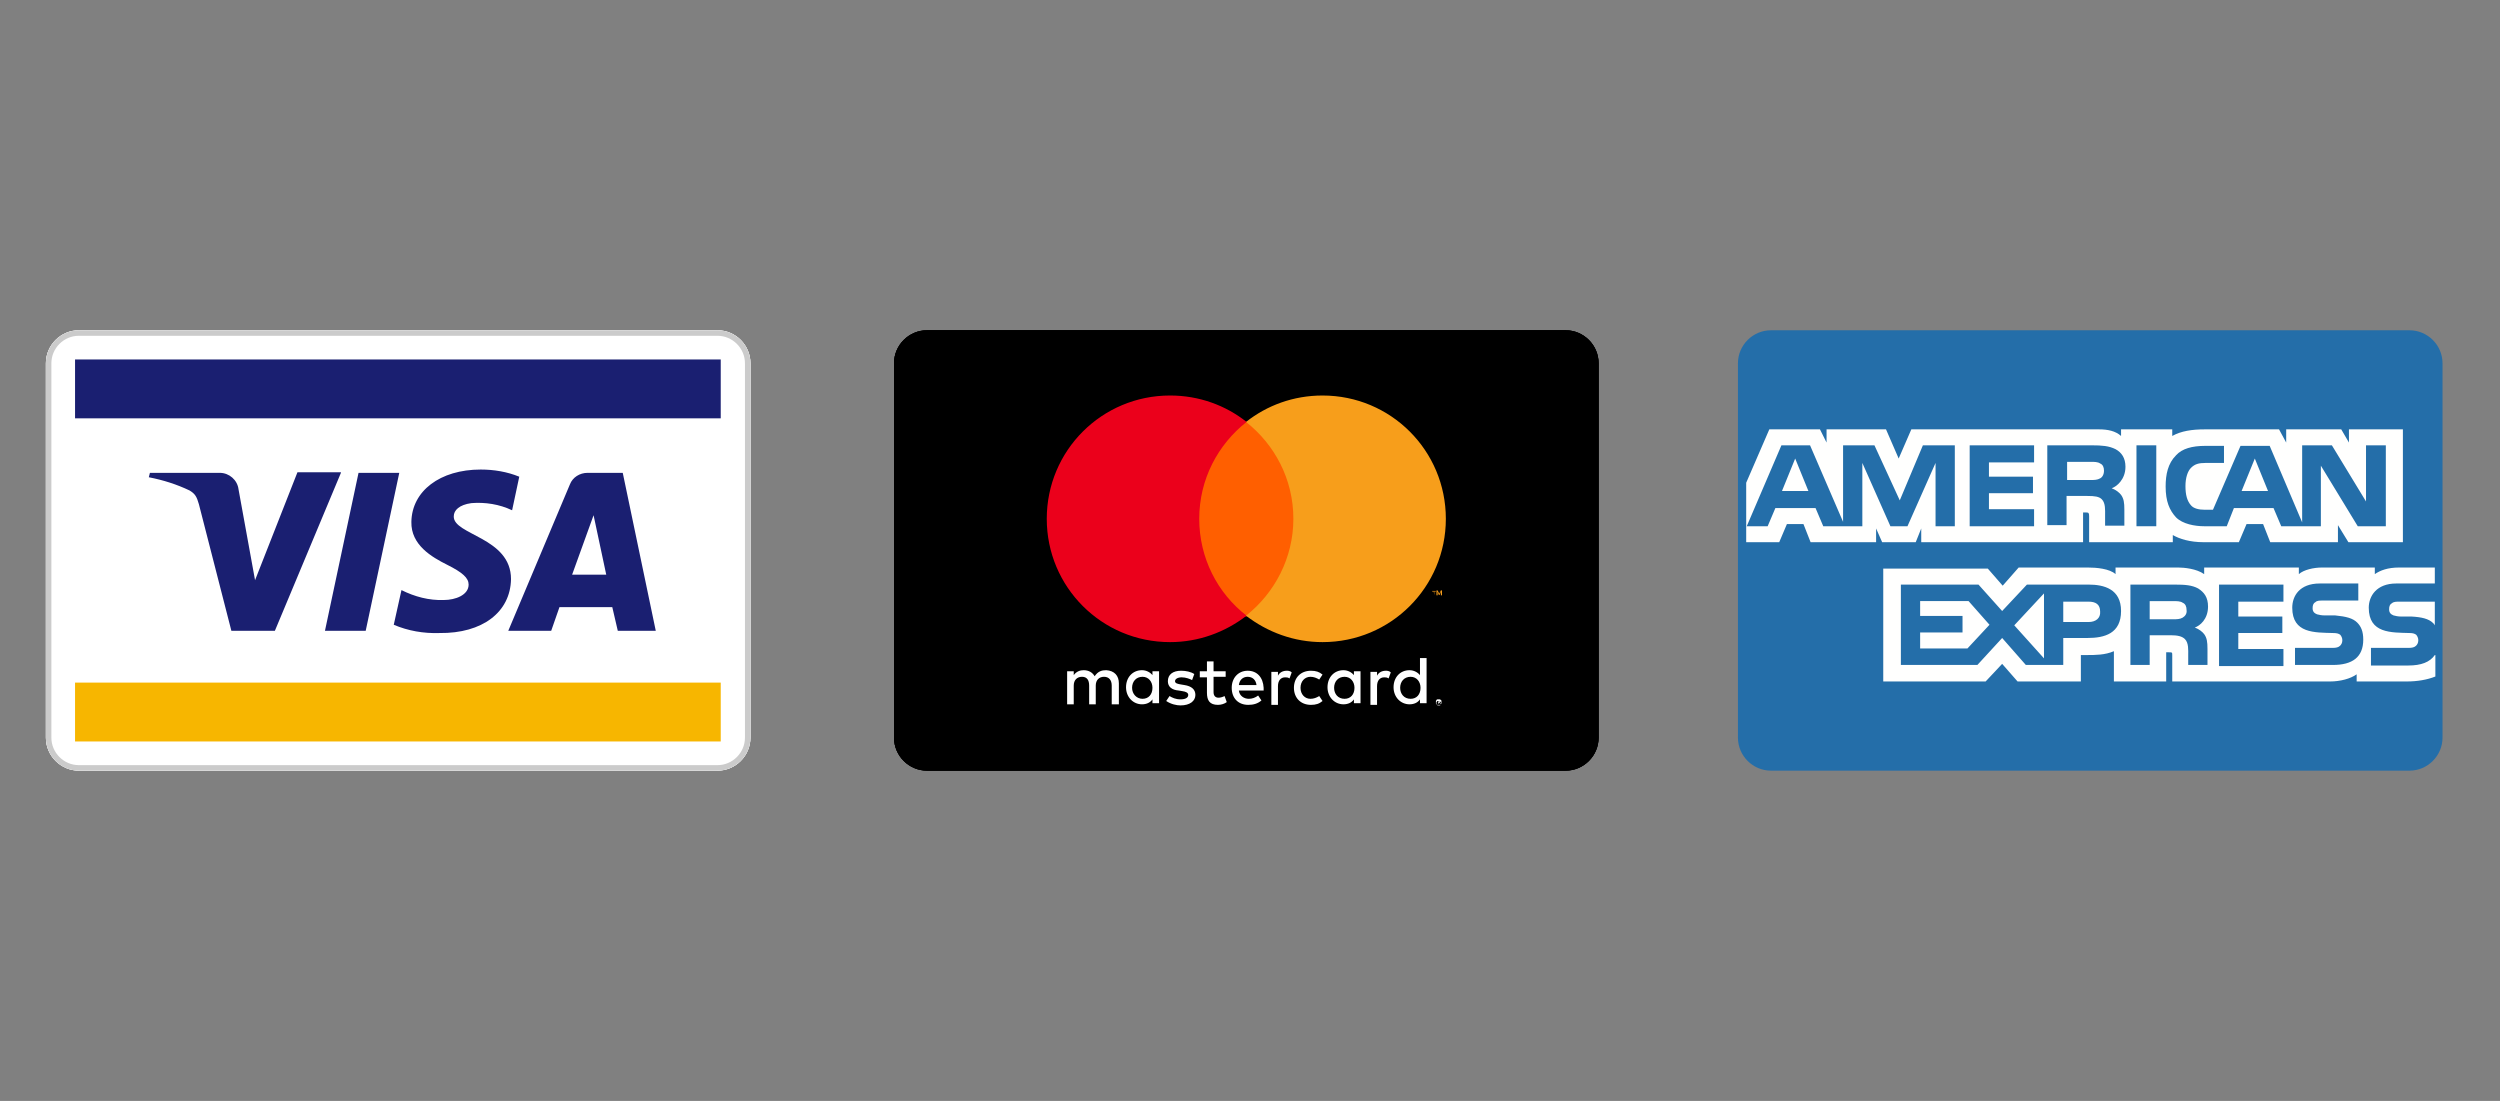 <?xml version="1.0" encoding="UTF-8" standalone="no"?><!DOCTYPE svg PUBLIC "-//W3C//DTD SVG 1.1//EN" "http://www.w3.org/Graphics/SVG/1.1/DTD/svg11.dtd"><svg width="100%" height="100%" viewBox="0 0 109 48" version="1.1" xmlns="http://www.w3.org/2000/svg" xmlns:xlink="http://www.w3.org/1999/xlink" xml:space="preserve" xmlns:serif="http://www.serif.com/" style="fill-rule:evenodd;clip-rule:evenodd;stroke-miterlimit:10;"><rect x="0" y="0" width="109" height="48" fill="#808080" stroke="none"/><rect id="Artboard1" x="0" y="0" width="109" height="48" style="fill:none;"/><g><g><g><path id="SVGID_1_" d="M38.979,15.84c0,-0.792 0.648,-1.44 1.44,-1.44l27.84,0c0.792,0 1.44,0.648 1.44,1.44l0,16.32c0,0.792 -0.648,1.44 -1.44,1.44l-27.84,0c-0.792,0 -1.44,-0.648 -1.44,-1.44l0,-16.32Z" style="fill-rule:nonzero;"/></g><g><g><clipPath id="_clip1"><path d="M38.979,15.84c0,-0.792 0.648,-1.44 1.44,-1.44l27.84,0c0.792,0 1.44,0.648 1.44,1.44l0,16.32c0,0.792 -0.648,1.44 -1.44,1.44l-27.84,0c-0.792,0 -1.44,-0.648 -1.44,-1.44l0,-16.32Z"/></clipPath><g clip-path="url(#_clip1)"><path d="M38.979,15.84c0,-0.792 0.648,-1.44 1.44,-1.44l27.84,0c0.792,0 1.44,0.648 1.44,1.44l0,16.32c0,0.792 -0.648,1.44 -1.44,1.44l-27.84,0c-0.792,0 -1.44,-0.648 -1.44,-1.44l0,-16.32Z" style="fill-rule:nonzero;stroke:#000;stroke-width:0.48px;"/></g></g></g></g><g><g><g><clipPath id="_clip2"><path d="M48.783,30.708l0,-0.912c0,-0.336 -0.192,-0.552 -0.552,-0.576c-0.192,-0 -0.36,0.048 -0.504,0.264c-0.096,-0.168 -0.264,-0.264 -0.48,-0.264c-0.144,-0 -0.312,0.048 -0.432,0.216l0,-0.168l-0.288,-0l0,1.44l0.288,-0l0,-0.816c0,-0.24 0.144,-0.384 0.36,-0.384c0.216,-0 0.312,0.144 0.312,0.384l0,0.816l0.288,-0l0,-0.816c0,-0.24 0.144,-0.384 0.36,-0.384c0.216,-0 0.336,0.144 0.336,0.384l0,0.816l0.312,-0Zm4.656,-1.44l-0.528,-0l0,-0.432l-0.288,-0l0,0.432l-0.312,-0l0,0.264l0.312,-0l0,0.672c0,0.336 0.12,0.528 0.48,0.528c0.144,-0 0.288,-0.048 0.384,-0.12l-0.096,-0.264c-0.096,0.048 -0.192,0.072 -0.264,0.072c-0.144,-0 -0.216,-0.096 -0.216,-0.24l0,-0.672l0.528,-0l0,-0.24Zm2.664,-0.024c-0.168,-0 -0.312,0.072 -0.384,0.216l0,-0.168l-0.288,-0l0,1.44l0.288,-0l0,-0.816c0,-0.24 0.12,-0.384 0.312,-0.384c0.072,-0 0.12,-0 0.192,0.048l0.096,-0.264c-0.072,-0.072 -0.168,-0.072 -0.216,-0.072Zm-4.032,0.144c-0.144,-0.096 -0.36,-0.144 -0.576,-0.144c-0.36,-0 -0.576,0.168 -0.576,0.456c0,0.24 0.168,0.384 0.48,0.408l0.144,0.024c0.168,0.024 0.264,0.072 0.264,0.168c0,0.12 -0.12,0.192 -0.336,0.192c-0.216,-0 -0.36,-0.072 -0.48,-0.144l-0.144,0.216c0.216,0.144 0.456,0.192 0.624,0.192c0.408,-0 0.648,-0.192 0.648,-0.456c0,-0.24 -0.168,-0.384 -0.48,-0.432l-0.144,-0.024c-0.144,-0.024 -0.264,-0.048 -0.264,-0.144c0,-0.096 0.12,-0.168 0.288,-0.168c0.192,-0 0.36,0.072 0.456,0.12l0.096,-0.264Zm4.344,0.6c0,0.432 0.288,0.744 0.744,0.744c0.216,-0 0.36,-0.048 0.504,-0.168l-0.144,-0.216c-0.12,0.072 -0.24,0.12 -0.384,0.12c-0.24,-0 -0.432,-0.192 -0.432,-0.48c0,-0.288 0.192,-0.48 0.432,-0.48c0.144,-0 0.264,0.048 0.384,0.12l0.144,-0.216c-0.144,-0.12 -0.288,-0.168 -0.504,-0.168c-0.456,-0 -0.744,0.312 -0.744,0.744Zm-2.016,-0.744c-0.408,-0 -0.696,0.312 -0.696,0.744c0,0.456 0.288,0.744 0.72,0.744c0.216,-0 0.408,-0.048 0.576,-0.192l-0.144,-0.216c-0.12,0.096 -0.264,0.144 -0.408,0.144c-0.192,-0 -0.408,-0.12 -0.432,-0.36l1.08,-0l0,-0.12c-0.024,-0.456 -0.288,-0.744 -0.696,-0.744Zm0,0.264c0.216,-0 0.36,0.144 0.384,0.36l-0.768,-0c0.024,-0.216 0.168,-0.36 0.384,-0.36Zm-3.864,1.152l0,-1.392l-0.288,-0l0,0.168c-0.096,-0.12 -0.264,-0.216 -0.456,-0.216c-0.408,-0 -0.696,0.312 -0.696,0.744c0,0.432 0.312,0.744 0.696,0.744c0.192,-0 0.36,-0.072 0.456,-0.216l0,0.168l0.288,-0Zm-1.176,-0.672c0,-0.264 0.168,-0.48 0.456,-0.48c0.264,-0 0.432,0.216 0.432,0.48c0,0.288 -0.168,0.48 -0.432,0.48c-0.264,-0 -0.456,-0.216 -0.456,-0.48Zm11.064,-0.744c-0.168,-0 -0.312,0.072 -0.384,0.216l0,-0.168l-0.288,-0l0,1.44l0.288,-0l0,-0.816c0,-0.24 0.12,-0.384 0.312,-0.384c0.072,-0 0.12,-0 0.192,0.048l0.096,-0.264c-0.072,-0.072 -0.168,-0.072 -0.216,-0.072Zm2.256,1.248l0.096,-0c0.024,-0 0.024,0.024 0.048,0.024c0.024,0.024 0.024,0.024 0.024,0.048l0,0.096c0,0.024 -0.024,0.024 -0.024,0.048c-0.024,0.024 -0.024,0.024 -0.048,0.024l-0.096,-0c-0.024,-0 -0.024,-0.024 -0.048,-0.024c-0.024,-0.024 -0.024,-0.024 -0.024,-0.048l0,-0.096c0,-0.024 0.024,-0.024 0.024,-0.048c0.024,-0.024 0.024,-0.024 0.048,-0.024Zm0,0.264l0.096,-0c0.024,-0 0.024,-0.024 0.024,-0.024l0.024,-0.024l0,-0.096c0,-0.024 -0.024,-0.024 -0.024,-0.024l-0.024,-0.024l-0.096,-0c-0.024,-0 -0.024,0.024 -0.024,0.024l-0.024,0.024l0,0.096c0,0.024 0.024,0.024 0.024,0.024l0.024,0.024Zm0.048,-0.192l0.048,-0l0.024,0.024l0,0.024c0,-0 -0.024,-0 -0.024,0.024l0.048,0.048l-0.024,-0l-0.048,-0.048l-0.024,-0l0,0.048l-0.024,-0l0,-0.144l0.024,-0l0,0.024Zm-0.024,0.024l0.048,0.024l0,-0.048l-0.048,0.024Zm-3.384,0.072l0,-1.392l-0.288,-0l0,0.168c-0.096,-0.12 -0.264,-0.216 -0.456,-0.216c-0.408,-0 -0.696,0.312 -0.696,0.744c0,0.432 0.312,0.744 0.696,0.744c0.192,-0 0.36,-0.072 0.456,-0.216l0,0.168l0.288,-0Zm-1.152,-0.672c0,-0.264 0.168,-0.48 0.456,-0.48c0.264,-0 0.432,0.216 0.432,0.48c0,0.288 -0.168,0.48 -0.432,0.48c-0.288,-0 -0.456,-0.216 -0.456,-0.48Zm4.032,0.672l0,-1.968l-0.288,-0l0,0.744c-0.096,-0.12 -0.264,-0.216 -0.456,-0.216c-0.408,-0 -0.696,0.312 -0.696,0.744c0,0.432 0.312,0.744 0.696,0.744c0.192,-0 0.36,-0.072 0.456,-0.216l0,0.168l0.288,-0Zm-1.152,-0.672c0,-0.264 0.168,-0.48 0.456,-0.48c0.264,-0 0.432,0.216 0.432,0.48c0,0.288 -0.168,0.48 -0.432,0.48c-0.288,-0 -0.456,-0.216 -0.456,-0.48Z"/></clipPath><g clip-path="url(#_clip2)"><rect x="45.327" y="27.492" width="18.744" height="4.488" style="fill:#fff;"/></g></g></g></g><g><g><g><clipPath id="_clip3"><rect x="51.735" y="18.396" width="5.184" height="8.472"/></clipPath><g clip-path="url(#_clip3)"><rect x="50.535" y="17.196" width="7.584" height="10.872" style="fill:#ff5f00;"/></g></g></g></g><g><g><g><clipPath id="_clip4"><path d="M52.287,22.62c0,-1.728 0.816,-3.24 2.064,-4.224c-0.912,-0.72 -2.064,-1.152 -3.336,-1.152c-2.976,0 -5.376,2.4 -5.376,5.376c0,2.976 2.4,5.376 5.376,5.376c1.248,0 2.4,-0.432 3.336,-1.152c-1.272,-0.984 -2.064,-2.52 -2.064,-4.224"/></clipPath><g clip-path="url(#_clip4)"><rect x="44.415" y="16.044" width="11.112" height="13.176" style="fill:#eb001b;"/></g></g></g></g><g><g><g><clipPath id="_clip5"><path d="M62.535,25.956l-0,-0.168l0.072,0l-0,-0.024l-0.168,0l-0,0.024l0.072,0l0.024,0.168Zm0.336,0l-0,-0.216l-0.048,0l-0.072,0.144l-0.072,-0.144l-0.048,0l-0,0.216l0.048,0l-0,-0.168l0.048,0.144l0.048,0l0.048,-0.144l-0,0.168l0.048,0Z"/></clipPath><g clip-path="url(#_clip5)"><rect x="61.215" y="24.54" width="2.856" height="2.616" style="fill:#f79e1b;"/></g></g></g></g><g><g><g><clipPath id="_clip6"><path d="M63.039,22.62c0,2.976 -2.4,5.376 -5.376,5.376c-1.248,0 -2.4,-0.432 -3.336,-1.152c1.248,-0.984 2.064,-2.52 2.064,-4.224c0,-1.728 -0.816,-3.24 -2.064,-4.224c0.912,-0.72 2.064,-1.152 3.336,-1.152c2.976,0 5.376,2.4 5.376,5.376"/></clipPath><g clip-path="url(#_clip6)"><rect x="53.127" y="16.044" width="11.112" height="13.176" style="fill:#f79e1b;"/></g></g></g></g><g id="Amex"><g><g><g><clipPath id="_clip7"><path d="M75.774,15.84c0,-0.792 0.648,-1.44 1.44,-1.44l27.84,0c0.792,0 1.44,0.648 1.44,1.44l0,16.32c0,0.792 -0.648,1.44 -1.44,1.44l-27.84,0c-0.792,0 -1.44,-0.648 -1.44,-1.44l0,-16.32Z"/></clipPath><g clip-path="url(#_clip7)"><path d="M75.774,15.84c0,-0.792 0.648,-1.44 1.44,-1.44l27.84,0c0.792,0 1.44,0.648 1.44,1.44l0,16.32c0,0.792 -0.648,1.44 -1.44,1.44l-27.84,0c-0.792,0 -1.44,-0.648 -1.44,-1.44l0,-16.32Z" style="fill:#246ea9;fill-rule:nonzero;"/></g></g></g></g><g><g><clipPath id="_clip8"><path d="M106.158,26.232l-1.536,0c-0.144,0 -0.264,0 -0.336,0.072c-0.096,0.048 -0.12,0.144 -0.12,0.264c0,0.144 0.072,0.216 0.192,0.264c0.096,0.024 0.192,0.048 0.312,0.048l0.456,0c0.456,0.024 0.768,0.096 0.96,0.288c0.024,0.024 0.048,0.048 0.072,0.096l0,-1.032Zm0,2.328c-0.216,0.312 -0.6,0.456 -1.152,0.456l-1.632,0l0,-0.768l1.632,0c0.168,0 0.264,-0.024 0.336,-0.096c0.048,-0.048 0.096,-0.12 0.096,-0.24c0,-0.096 -0.048,-0.192 -0.096,-0.24c-0.072,-0.048 -0.144,-0.072 -0.288,-0.072c-0.792,-0.024 -1.776,0.024 -1.776,-1.104c0,-0.504 0.336,-1.056 1.2,-1.056l1.68,0l0,-0.696l-1.56,0c-0.48,0 -0.816,0.12 -1.056,0.288l0,-0.288l-2.304,0c-0.36,0 -0.792,0.096 -1.008,0.288l0,-0.288l-4.128,0l0,0.288c-0.336,-0.24 -0.888,-0.288 -1.128,-0.288l-2.736,0l0,0.288c-0.264,-0.24 -0.84,-0.288 -1.2,-0.288l-3.024,0l-0.696,0.792l-0.648,-0.744l-4.56,0l0,4.92l4.464,0l0.72,-0.768l0.672,0.768l2.76,0l0,-1.152l0.264,0c0.36,0 0.792,0 1.176,-0.168l0,1.32l2.28,0l0,-1.272l0.12,0c0.144,0 0.144,0 0.144,0.144l0,1.128l6.888,0c0.432,0 0.888,-0.12 1.152,-0.312l0,0.312l2.184,0c0.456,0 0.888,-0.072 1.248,-0.216l0,-0.936l-0.024,0Zm-3.384,-1.416c0.168,0.168 0.264,0.384 0.264,0.744c-0,0.768 -0.48,1.104 -1.32,1.104l-1.656,0l-0,-0.744l1.632,0c0.168,0 0.264,-0.024 0.336,-0.096c0.048,-0.048 0.096,-0.12 0.096,-0.24c-0,-0.096 -0.048,-0.192 -0.096,-0.24c-0.072,-0.048 -0.144,-0.072 -0.312,-0.072c-0.792,-0.024 -1.776,0.024 -1.776,-1.104c-0,-0.504 0.312,-1.056 1.2,-1.056l1.68,0l-0,0.744l-1.536,0c-0.168,0 -0.264,0 -0.336,0.072c-0.096,0.048 -0.12,0.144 -0.12,0.264c-0,0.144 0.072,0.216 0.192,0.264c0.096,0.024 0.192,0.048 0.336,0.048l0.456,0c0.48,0.048 0.768,0.12 0.96,0.312Zm-7.608,-0.216c-0.12,0.072 -0.264,0.072 -0.408,0.072l-1.032,0l-0,-0.792l1.032,0c0.144,0 0.312,0 0.408,0.072c0.12,0.048 0.168,0.168 0.168,0.312c0.024,0.144 -0.048,0.264 -0.168,0.336Zm0.528,0.432c0.192,0.072 0.336,0.192 0.408,0.288c0.12,0.168 0.144,0.336 0.144,0.648l-0,0.696l-0.84,0l-0,-0.432c-0,-0.216 0.024,-0.528 -0.144,-0.696c-0.12,-0.12 -0.312,-0.168 -0.624,-0.168l-0.912,0l-0,1.296l-0.84,0l-0,-3.504l1.944,0c0.432,0 0.744,0.024 1.008,0.168c0.264,0.168 0.432,0.384 0.432,0.792c-0,0.552 -0.36,0.84 -0.576,0.912Zm1.056,-1.872l2.808,0l-0,0.744l-1.968,0l-0,0.648l1.92,0l-0,0.72l-1.92,0l-0,0.696l1.968,0l-0,0.744l-2.808,0l-0,-3.552Zm-5.688,1.632l-1.104,0l-0,-0.888l1.104,0c0.312,0 0.504,0.12 0.504,0.432c0.024,0.288 -0.192,0.456 -0.504,0.456Zm-1.944,1.584l-1.296,-1.44l1.296,-1.392l-0,2.832Zm-3.336,-0.432l-2.064,0l-0,-0.696l1.848,0l-0,-0.72l-1.848,0l-0,-0.648l2.112,0l0.912,1.032l-0.96,1.032Zm6.696,-1.632c-0,0.984 -0.72,1.176 -1.464,1.176l-1.056,0l-0,1.176l-1.632,0l-1.032,-1.176l-1.08,1.176l-3.336,0l-0,-3.504l3.384,0l1.032,1.152l1.08,-1.152l2.688,0c0.672,0 1.416,0.192 1.416,1.152Z"/></clipPath><g clip-path="url(#_clip8)"><rect x="80.91" y="23.592" width="26.448" height="7.32" style="fill:#fffffe;"/></g></g></g><g><g><g><clipPath id="_clip9"><path d="M78.846,21.408l-0.576,-1.416l-0.576,1.416l1.152,0Zm12.72,-0.552c-0.12,0.072 -0.264,0.072 -0.408,0.072l-1.032,0l-0,-0.792l1.032,0c0.144,0 0.312,0 0.408,0.072c0.12,0.048 0.168,0.168 0.168,0.312c-0,0.168 -0.072,0.288 -0.168,0.336Zm7.32,0.552l-0.576,-1.416l-0.576,1.416l1.152,0Zm-13.632,1.536l-0.864,0l-0,-2.76l-1.224,2.76l-0.744,0l-1.224,-2.76l-0,2.76l-1.704,0l-0.336,-0.792l-1.752,0l-0.336,0.792l-0.912,0l1.512,-3.528l1.248,0l1.44,3.336l-0,-3.336l1.368,0l1.104,2.4l1.008,-2.4l1.392,0l-0,3.528l0.024,0Zm3.432,0l-2.808,0l-0,-3.528l2.808,0l-0,0.744l-1.968,0l-0,0.624l1.92,0l-0,0.72l-1.92,0l-0,0.696l1.968,0l-0,0.744Zm3.984,-2.592c-0,0.552 -0.384,0.864 -0.6,0.936c0.192,0.072 0.336,0.192 0.408,0.288c0.12,0.168 0.144,0.336 0.144,0.648l-0,0.696l-0.84,0l-0,-0.456c-0,-0.216 0.024,-0.528 -0.144,-0.696c-0.12,-0.12 -0.312,-0.144 -0.624,-0.144l-0.912,0l-0,1.272l-0.84,0l-0,-3.48l1.944,0c0.432,0 0.744,0.024 1.032,0.168c0.264,0.144 0.432,0.384 0.432,0.768Zm0.48,2.592l0.864,0l-0,-3.528l-0.864,0l-0,3.528Zm10.872,0l-1.224,0l-1.608,-2.64l-0,2.64l-1.728,0l-0.336,-0.792l-1.728,0l-0.312,0.792l-0.984,0c-0.408,0 -0.936,-0.096 -1.224,-0.384c-0.288,-0.312 -0.456,-0.696 -0.456,-1.344c-0,-0.528 0.096,-1.008 0.456,-1.368c0.264,-0.288 0.696,-0.408 1.272,-0.408l0.816,0l-0,0.744l-0.792,0c-0.312,0 -0.48,0.048 -0.648,0.216c-0.144,0.144 -0.24,0.432 -0.24,0.792c-0,0.384 0.072,0.648 0.24,0.84c0.12,0.144 0.36,0.192 0.576,0.192l0.384,0l1.2,-2.784l1.272,0l1.416,3.336l-0,-3.36l1.296,0l1.488,2.448l-0,-2.448l0.864,0l-0,3.528Zm-27.888,0.696l1.44,0l0.336,-0.792l0.72,0l0.312,0.792l2.856,0l-0,-0.6l0.264,0.6l1.464,0l0.24,-0.6l-0,0.6l7.056,0l-0,-1.296l0.144,0c0.096,0 0.12,0.024 0.12,0.168l-0,1.128l3.648,0l-0,-0.312c0.288,0.168 0.744,0.312 1.344,0.312l1.536,0l0.336,-0.792l0.72,0l0.312,0.792l2.952,0l-0,-0.744l0.456,0.744l2.376,0l-0,-4.92l-2.352,0l-0,0.576l-0.336,-0.576l-2.4,0l-0,0.576l-0.312,-0.576l-3.24,0c-0.552,0 -1.032,0.072 -1.416,0.288l-0,-0.288l-2.232,0l-0,0.288c-0.24,-0.216 -0.576,-0.288 -0.96,-0.288l-8.184,0l-0.552,1.272l-0.552,-1.272l-2.592,0l-0,0.576l-0.288,-0.576l-2.208,0l-1.008,2.328l-0,2.592Z"/></clipPath><g clip-path="url(#_clip9)"><rect x="74.934" y="17.52" width="31.008" height="7.32" style="fill:#fffffe;"/></g></g></g><rect x="93.15" y="19.416" width="0.864" height="3.528" style="fill:#246ea9;"/></g></g><g id="Visa"><g><path id="SVGID_1_1" serif:id="SVGID_1_" d="M2,15.84c0,-0.792 0.648,-1.44 1.44,-1.44l27.84,0c0.792,0 1.44,0.648 1.44,1.44l0,16.32c0,0.792 -0.648,1.44 -1.44,1.44l-27.84,0c-0.792,0 -1.44,-0.648 -1.44,-1.44l0,-16.32Z" style="fill:#fff;"/><g><clipPath id="_clip10"><path d="M2,15.84c0,-0.792 0.648,-1.44 1.44,-1.44l27.84,0c0.792,0 1.44,0.648 1.44,1.44l0,16.32c0,0.792 -0.648,1.44 -1.44,1.44l-27.84,0c-0.792,0 -1.44,-0.648 -1.44,-1.44l0,-16.32Z"/></clipPath><g clip-path="url(#_clip10)"><path d="M2,15.84c0,-0.792 0.648,-1.44 1.44,-1.44l27.84,0c0.792,0 1.44,0.648 1.44,1.44l0,16.32c0,0.792 -0.648,1.44 -1.44,1.44l-27.84,0c-0.792,0 -1.44,-0.648 -1.44,-1.44l0,-16.32Z" style="fill:#fff;fill-rule:nonzero;stroke:#cbcbcb;stroke-width:0.48px;"/></g></g></g><g><g><clipPath id="_clip11"><rect x="3.272" y="29.76" width="28.152" height="2.568"/></clipPath><g clip-path="url(#_clip11)"><rect x="2.072" y="28.56" width="30.552" height="4.968" style="fill:#f7b600;"/></g></g></g><g><g><clipPath id="_clip12"><rect x="3.272" y="15.672" width="28.152" height="2.568"/></clipPath><g clip-path="url(#_clip12)"><rect x="2.072" y="14.472" width="30.552" height="4.968" style="fill:#1a1f71;"/></g></g></g><g><g><clipPath id="_clip13"><path d="M17.408,20.616l-1.464,6.888l-1.776,0l1.464,-6.888l1.776,0Zm7.536,4.44l0.936,-2.592l0.552,2.592l-1.488,0Zm1.992,2.448l1.656,0l-1.44,-6.888l-1.536,0c-0.336,0 -0.648,0.192 -0.768,0.504l-2.688,6.384l1.872,0l0.36,-1.032l2.304,0l0.24,1.032Zm-4.656,-2.256c0,-1.824 -2.52,-1.92 -2.496,-2.736c0,-0.264 0.24,-0.504 0.768,-0.576c0.6,-0.048 1.224,0.048 1.776,0.312l0.312,-1.464c-0.528,-0.216 -1.104,-0.312 -1.68,-0.312c-1.776,0 -3,0.936 -3.024,2.28c-0.024,1.008 0.888,1.536 1.56,1.872c0.672,0.336 0.936,0.576 0.936,0.864c0,0.456 -0.576,0.672 -1.08,0.672c-0.648,0.024 -1.272,-0.144 -1.848,-0.432l-0.336,1.512c0.624,0.264 1.296,0.384 1.992,0.36c1.872,0.024 3.096,-0.912 3.12,-2.352Zm-7.416,-4.632l-2.88,6.888l-1.896,-0l-1.416,-5.52c-0.096,-0.336 -0.168,-0.456 -0.408,-0.6c-0.552,-0.264 -1.152,-0.456 -1.776,-0.576l0.048,-0.192l3.048,-0c0.408,-0 0.768,0.312 0.816,0.72l0.72,3.96l1.848,-4.704l1.896,-0l0,0.024Z"/></clipPath><g clip-path="url(#_clip13)"><rect x="5.288" y="19.272" width="24.504" height="9.528" style="fill:#1a1f71;"/></g></g></g></g><g id="Diners"></g></g></svg>
